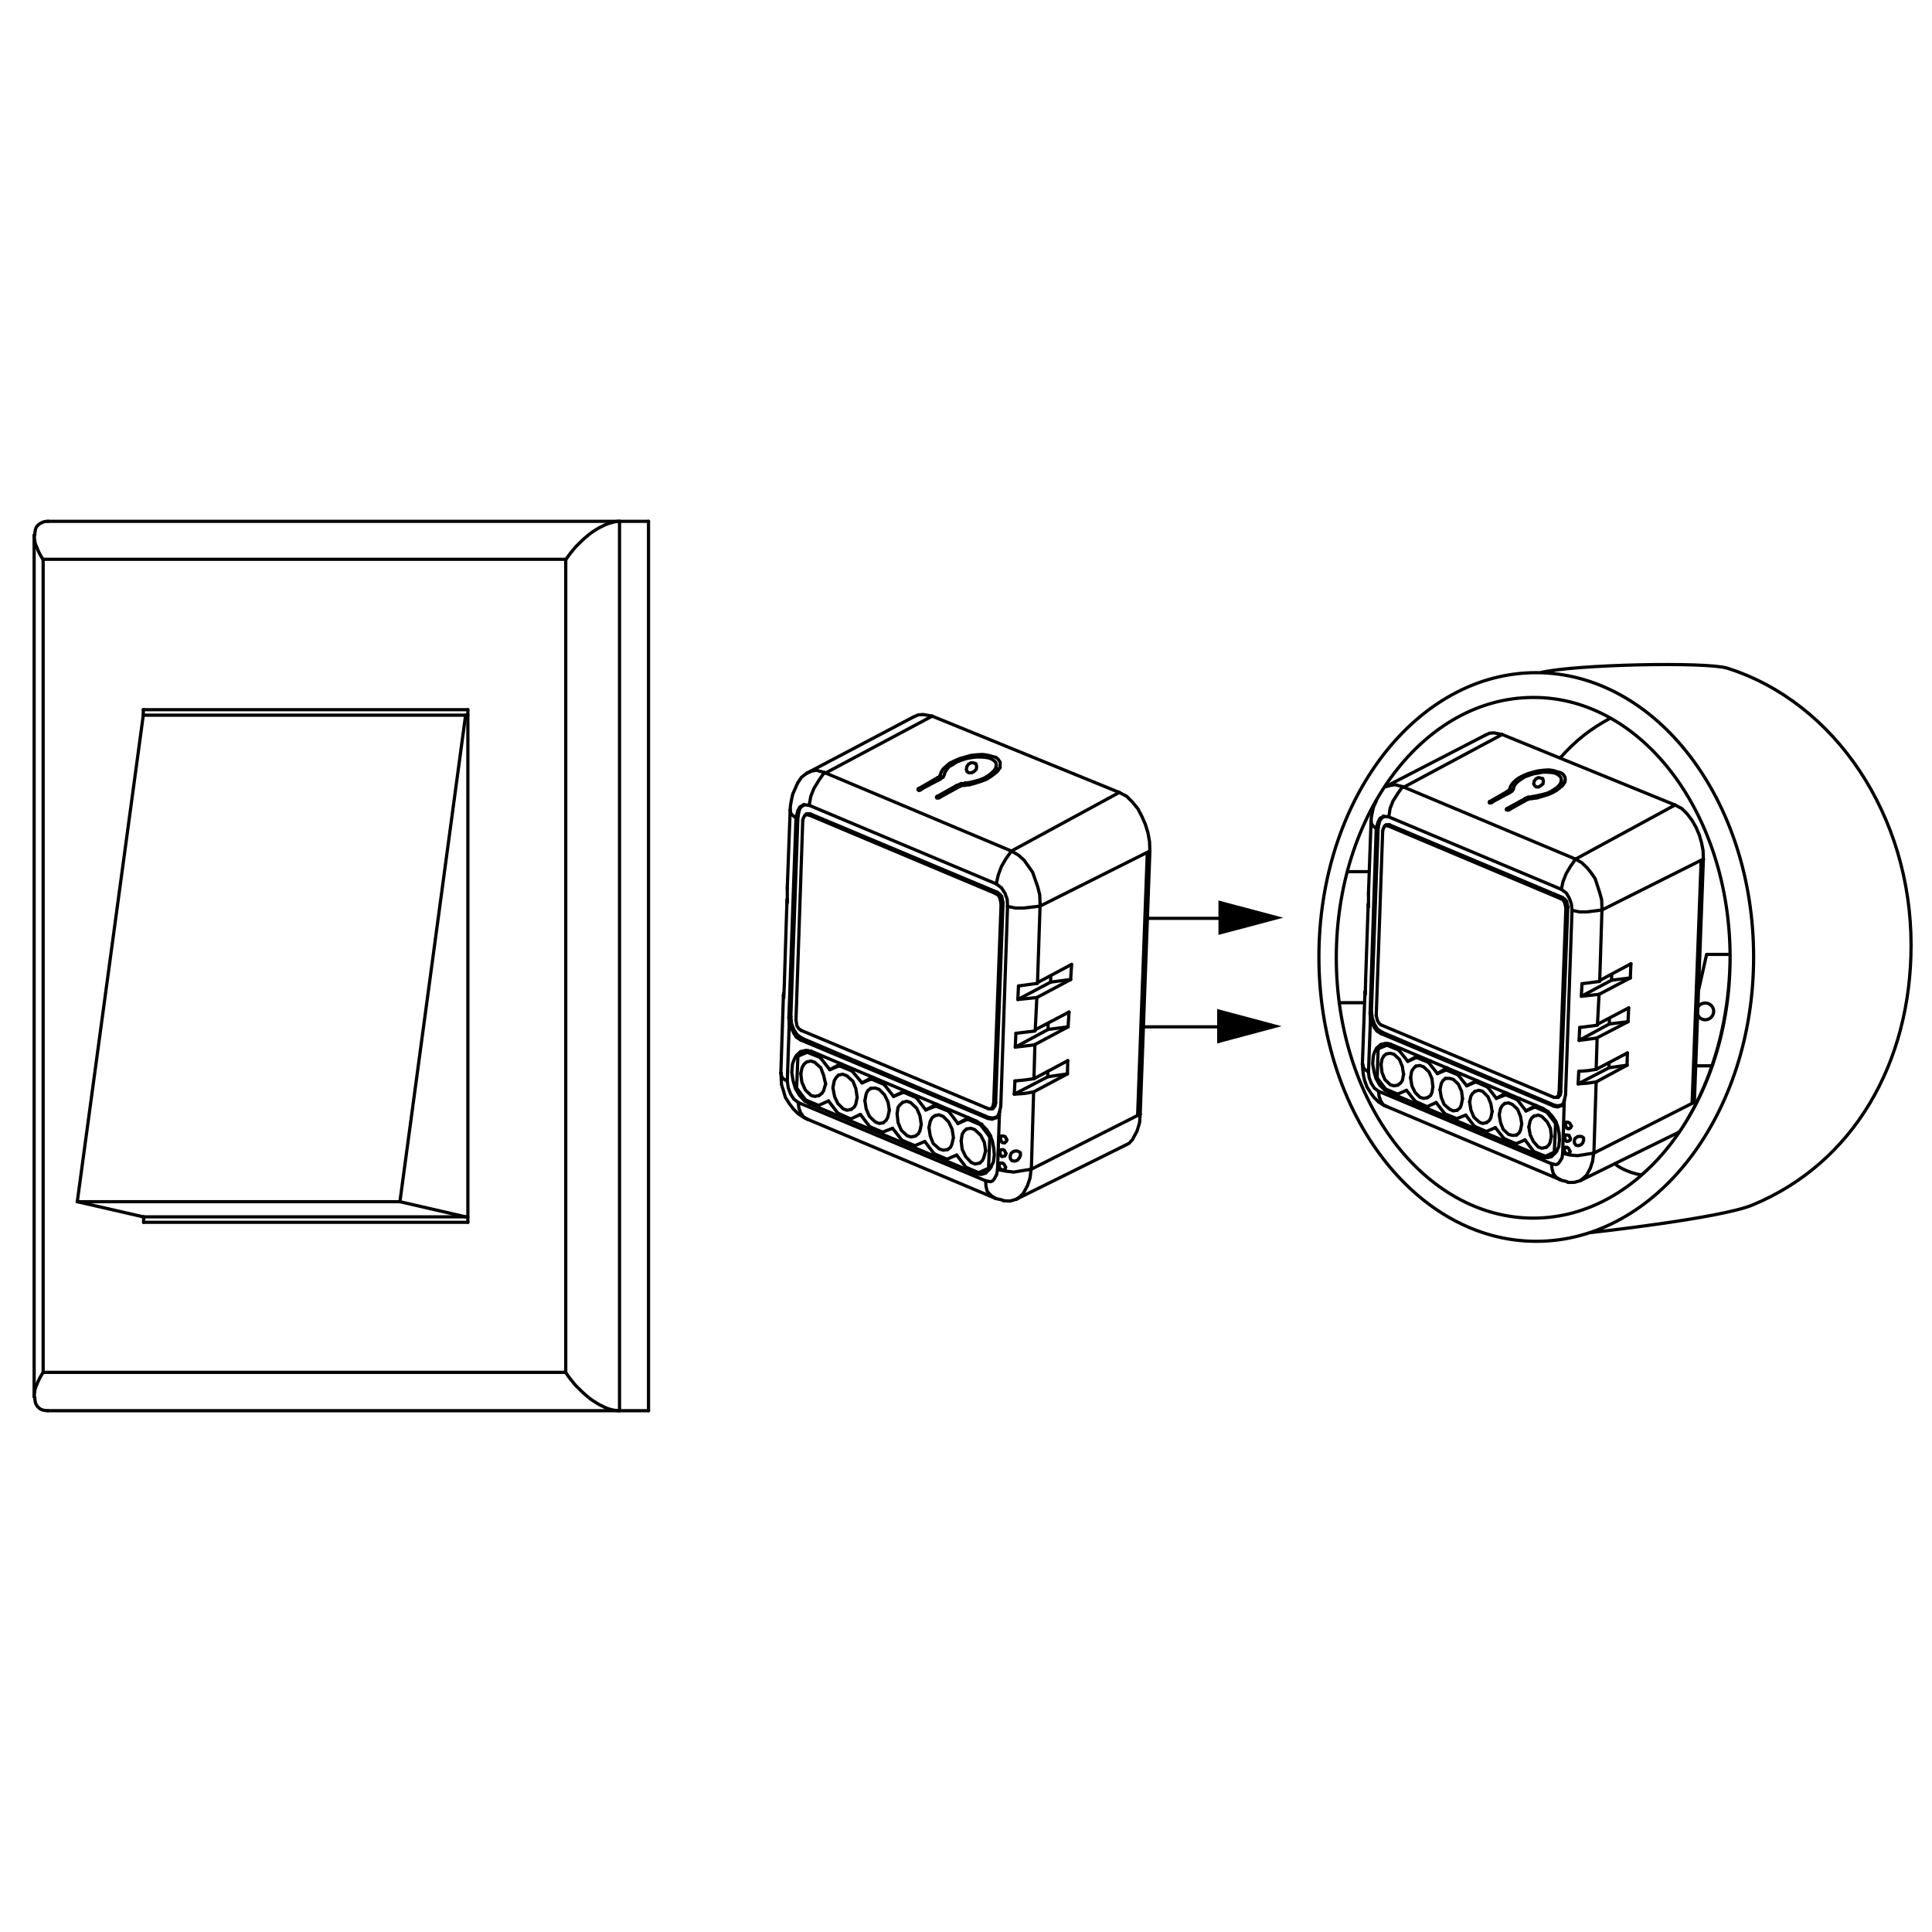 <?xml version="1.0" encoding="utf-8"?>
<!-- Generator: Adobe Illustrator 27.8.1, SVG Export Plug-In . SVG Version: 6.00 Build 0)  -->
<svg version="1.1" xmlns="http://www.w3.org/2000/svg" xmlns:xlink="http://www.w3.org/1999/xlink" x="0px" y="0px"
	 viewBox="0 0 600 600" style="enable-background:new 0 0 600 600;" xml:space="preserve">
<style type="text/css">
	.st0{display:none;}
	.st1{display:inline;fill:none;stroke:#000000;stroke-linecap:round;stroke-linejoin:round;}
	.st2{display:inline;}
	.st3{display:inline;fill:none;stroke:#000000;stroke-linecap:round;stroke-linejoin:round;stroke-miterlimit:10;}
	.st4{fill:none;stroke:#000000;stroke-linecap:round;stroke-linejoin:round;stroke-miterlimit:10;}
	.st5{fill:none;stroke:#000000;stroke-linecap:round;stroke-linejoin:round;stroke-miterlimit:10;enable-background:new    ;}
	.st6{fill:none;stroke:#000000;stroke-linecap:round;stroke-linejoin:round;}
	.st7{stroke:#000000;stroke-miterlimit:10;}
	.st8{fill:none;stroke:#000000;stroke-miterlimit:10;}
</style>
<g id="Layer_3" class="st0">
	<line class="st1" x1="381.6" y1="502.1" x2="413.2" y2="502.1"/>
	<polygon class="st2" points="409.3,507.6 430.7,501.9 409.3,496.1 	"/>
	<line class="st1" x1="381.1" y1="543" x2="412.7" y2="543"/>
	<polygon class="st2" points="408.8,548.5 430.1,542.8 408.8,537.1 	"/>
	<line class="st3" x1="333.2" y1="544" x2="333.2" y2="528.6"/>
	<path class="st3" d="M252.9,445.4l71.5,10.2l0,0c4.8,2.2,8.1,6.9,8.6,12.2l0.2,1.9v34.1H330v5.9l3.2,0.1v4.8v8.2"/>
	<path class="st3" d="M244.2,518.2v-11h2.5v-6.4h-2.2c0,0,0.4-42.2,0.4-43.8"/>
	<path class="st3" d="M252.9,445.4L252.9,445.4c-4.5,2.1-7.6,6.4-8,11.4l-0.1,0.7l0.1,1.6c1.4,1.5,2.6,1.3,4.7,1.2l0,0"/>
	<path class="st3" d="M333.2,550v10.7c0,0,0.1,12.9,0,14.8c-0.1,1.8-2.1,1-2.1,1s-85.1-14.7-86-14.9s-1.3-1.4-1.3-1.4v-15.6h2.6
		v-7.8h-2.2v-12"/>
	<polyline class="st3" points="244.3,524.6 246.8,524.6 246.8,518.3 244.6,518.3 	"/>
	<polyline class="st3" points="332.9,522.6 329.8,522.6 329.8,528.5 332.9,528.6 	"/>
	<polyline class="st3" points="333,544.1 329.8,544.1 329.8,550 333,550.1 	"/>
	<path class="st3" d="M380.9,463.4c0,0,1,135.1,0.9,136.2c-0.1,1.2,0,3.3-1.7,3.8s-41,5.6-42,5.7c-1,0-1.1,0.1-2.6-0.2
		s-4.8-0.8-5.4-1c-0.7-0.2-1.1-0.7-1.1-3.1v-28.1l-66.8-11.5l-0.2,26.5c0,0-1.1,0.1-2.3-0.1c-1.2-0.2-5.4-1.3-6.7-1.8
		c-1.4-0.4-1.6-1.6-1.6-3.1v-23.8"/>
	<path class="st3" d="M325.3,471.1c2.7,0.1,5.4,0.4,7.7-1.2l0.2-0.2l47.7-6.6l-0.1-0.7c-0.5-5.6-3.9-10.5-9.1-12.9l0,0l-1.9-0.4
		l-67.6-9.6c-1.8-0.3-3.7-0.3-5.6,0l-43.8,5.9l0,0"/>
	<polyline class="st3" points="338.2,609.1 338.2,576.3 332.6,576.6 	"/>
	<line class="st3" x1="262" y1="591.1" x2="329.1" y2="606.2"/>
	<path class="st3" d="M326.6,595.4c0,3.8-2.1,6.3-4.7,5.7s-4.7-4.1-4.7-7.8s2.1-6.3,4.7-5.8C324.5,588.2,326.6,591.6,326.6,595.4z"
		/>
	<path class="st3" d="M314.6,592.8c0,3.7-2,6.2-4.5,5.6c-2.5-0.6-4.5-4-4.5-7.6s2-6.1,4.5-5.6C312.6,585.7,314.6,589.1,314.6,592.8z
		"/>
	<path class="st3" d="M303.1,590.3c0,3.6-1.9,6.1-4.3,5.5c-2.4-0.5-4.3-3.8-4.3-7.4c0-3.5,1.9-6,4.3-5.5S303.1,586.7,303.1,590.3z"
		/>
	<path class="st3" d="M292.2,588c0,3.5-1.9,6-4.2,5.4c-2.3-0.5-4.1-3.8-4.1-7.2c0-3.5,1.8-5.9,4.1-5.5
		C290.3,581.2,292.1,584.4,292.2,588z"/>
	<path class="st3" d="M281.6,585.7c0,3.5-1.8,5.8-4,5.3s-3.9-3.7-3.9-7c0-3.4,1.7-5.8,3.9-5.4C279.8,579.1,281.6,582.3,281.6,585.7z
		"/>
	<path class="st3" d="M271.5,583.5c0,3.4-1.7,5.7-3.8,5.2c-2.1-0.5-3.8-3.6-3.8-6.9c0-3.3,1.7-5.7,3.8-5.3
		C269.8,577.1,271.5,580.1,271.5,583.5z"/>
	<path class="st3" d="M252.5,456.4c1,0.2,69.1,10.4,70.1,10.5c1.1,0.1,2.6,1.4,2.6,3c0,1.6-0.8,90.7-0.9,92.3s-1.9,1.9-3.4,1.9
		c-1.4,0-68.6-11.8-69.9-11.9c-1.3-0.2-1.3-2.3-1.3-3.7v-88.8C249.8,458.4,251.2,456.2,252.5,456.4z"/>
	<g class="st2">
		<line class="st4" x1="348.3" y1="543.7" x2="348.2" y2="549.5"/>
		<line class="st4" x1="333.6" y1="549.9" x2="342.7" y2="549.4"/>
		<line class="st4" x1="348.2" y1="549.5" x2="339" y2="550"/>
		<line class="st4" x1="333.6" y1="549.9" x2="339" y2="550"/>
		<line class="st4" x1="333.6" y1="544.1" x2="339" y2="544.3"/>
		<line class="st4" x1="348.2" y1="549.5" x2="342.8" y2="549.4"/>
		<line class="st4" x1="339" y1="544.3" x2="348.3" y2="543.7"/>
		<path class="st4" d="M342.8,544.1c0,0.9,0,1.8,0,2.6c0,0.9,0,1.8,0,2.7"/>
	</g>
	<g class="st2">
		<line class="st4" x1="348.3" y1="522.4" x2="348.2" y2="528.2"/>
		<line class="st4" x1="333.6" y1="528.6" x2="342.7" y2="528.1"/>
		<line class="st4" x1="348.2" y1="528.2" x2="339" y2="528.7"/>
		<line class="st4" x1="333.6" y1="528.6" x2="339" y2="528.7"/>
		<line class="st4" x1="333.6" y1="522.8" x2="339" y2="523"/>
		<line class="st4" x1="348.2" y1="528.2" x2="342.8" y2="528.1"/>
		<line class="st4" x1="339" y1="523" x2="348.3" y2="522.4"/>
		<path class="st4" d="M342.8,522.8c0,0.9,0,1.8,0,2.6c0,0.9,0,1.8,0,2.7"/>
	</g>
	<g class="st2">
		<line class="st4" x1="348.3" y1="503.5" x2="348.2" y2="509.3"/>
		<line class="st4" x1="333.6" y1="509.7" x2="342.7" y2="509.2"/>
		<line class="st4" x1="348.2" y1="509.3" x2="339" y2="509.8"/>
		<line class="st4" x1="333.6" y1="509.7" x2="339" y2="509.8"/>
		<line class="st4" x1="333.6" y1="503.9" x2="339" y2="504.1"/>
		<line class="st4" x1="348.2" y1="509.3" x2="342.8" y2="509.2"/>
		<line class="st4" x1="339" y1="504.1" x2="348.3" y2="503.5"/>
		<path class="st4" d="M342.8,503.9c0,0.9,0,1.8,0,2.6c0,0.9,0,1.8,0,2.7"/>
	</g>
	<path class="st3" d="M254.3,459.4c1,0.1,64.9,9.8,65.9,9.9c1,0.1,2.5,1.3,2.5,2.8s-0.8,85.7-0.8,87.2c-0.1,1.5-1.8,1.7-3.2,1.7
		c-1.3,0-64.5-11.1-65.7-11.2c-1.2-0.2-1.2-2.2-1.2-3.5v-84C251.8,461.3,253.1,459.3,254.3,459.4z"/>
	<path class="st3" d="M371.8,449.5l-47.3,6.1l0,0c-2,3.1-3.5,7.1-3.7,10.8v0.2"/>
</g>
<g id="Layer_1">
</g>
<g id="Layer_2">
	<g>
		<path class="st5" d="M527.3,312.8c0.4-0.8,1.3-1.3,2.3-1.3c1.5,0,2.6,1.2,2.6,2.6s-1.2,2.6-2.6,2.6c-1,0-1.8-0.5-2.2-1.3
			 M527.6,307.1l2.4-10.7h7.3 M531.8,331h-4.7 M500,223.1c-6.1,3.3-10.6,6.8-15.5,12.3 M501.6,361.4c1.4,1.7,7,3.6,8.3,3.4
			c16.7-14.4,27.4-40.1,27.4-68.3 M537.3,297.4c0,44.6-27.4,80.9-61.1,80.9c-33.8,0-61.2-36.2-61.2-80.9s27.3-80.8,61.2-80.8
			C509.9,216.5,537.3,252.7,537.3,297.4z M493.9,382.8c0,0,40.4-4.4,50.4-8.6c31.4-13,49.2-44.2,49.2-80.7c0-40.1-23.5-75.4-57.1-86
			c-6.4-2-47.3-1.2-58.1,1.4 M544.6,297.2c0,48.8-30.2,88.3-67.5,88.3c-37.2,0-67.5-39.5-67.5-88.3s30.2-88.3,67.5-88.3
			C514.4,209,544.6,248.5,544.6,297.2z"/>
		<path class="st4" d="M192.4,161.9c-0.8,0-1.6,0.1-2.4,0.4c-0.9,0.2-1.7,0.5-2.5,0.9s-1.7,0.8-2.4,1.3c-0.8,0.5-1.6,1-2.3,1.6
			c-1.4,1.1-2.7,2.4-4,3.7c-1.1,1.3-2.1,2.5-3,3.9"/>
		<path class="st4" d="M192.4,438.1c-0.8,0-1.6-0.1-2.4-0.3c-0.9-0.2-1.7-0.5-2.5-0.9s-1.7-0.8-2.4-1.3c-0.8-0.5-1.6-1-2.3-1.6
			c-1.4-1.1-2.7-2.4-4-3.7c-1.1-1.3-2.1-2.5-3-3.9"/>
		<path class="st4" d="M10.6,166.2c0,0.6,0.1,1.2,0.2,1.8c0.1,0.7,0.3,1.3,0.6,1.9c0.5,1.4,1.2,2.7,2,3.9"/>
		<path class="st4" d="M10.6,433.8c0-0.6,0.1-1.2,0.2-1.8c0.1-0.7,0.3-1.3,0.6-1.9c0.5-1.4,1.2-2.7,2-3.9"/>
		<path class="st4" d="M14.9,438.1c-0.7,0-1.3-0.1-1.9-0.3c-0.2-0.1-0.5-0.2-0.7-0.4c-0.2-0.1-0.4-0.4-0.6-0.5
			c-0.3-0.4-0.6-0.9-0.7-1.3c-0.1-0.5-0.2-1.1-0.2-1.6"/>
		<path class="st4" d="M14.9,161.9c-0.7,0-1.3,0.1-1.9,0.4c-0.2,0.1-0.5,0.2-0.7,0.4c-0.2,0.1-0.4,0.3-0.6,0.5
			c-0.4,0.4-0.6,0.8-0.7,1.3c-0.1,0.5-0.2,1.1-0.2,1.6"/>
		<line class="st4" x1="201.4" y1="161.9" x2="14.9" y2="161.9"/>
		<line class="st4" x1="175.7" y1="173.7" x2="13.4" y2="173.7"/>
		<line class="st4" x1="44.5" y1="220.4" x2="145.3" y2="220.4"/>
		<line class="st4" x1="44.5" y1="222.1" x2="145.3" y2="222.1"/>
		<line class="st4" x1="201.4" y1="438.1" x2="201.4" y2="161.9"/>
		<line class="st4" x1="192.4" y1="438.1" x2="192.4" y2="161.9"/>
		<line class="st4" x1="175.7" y1="426.2" x2="175.7" y2="173.7"/>
		<line class="st4" x1="24" y1="373.2" x2="124.2" y2="373.2"/>
		<line class="st4" x1="44.5" y1="377.9" x2="145.3" y2="377.9"/>
		<line class="st4" x1="145.3" y1="379.6" x2="44.6" y2="379.6"/>
		<line class="st4" x1="145.3" y1="220.4" x2="145.3" y2="379.6"/>
		<line class="st4" x1="124.2" y1="373.2" x2="144.6" y2="377.9"/>
		<line class="st4" x1="144.6" y1="222.1" x2="124.2" y2="373.2"/>
		<line class="st4" x1="24" y1="373.2" x2="44.5" y2="377.9"/>
		<line class="st4" x1="13.4" y1="426.2" x2="175.7" y2="426.2"/>
		<line class="st4" x1="14.9" y1="438.1" x2="201.4" y2="438.1"/>
		<path class="st4" d="M62,377.9"/>
		<path class="st4" d="M62,378.9"/>
		<line class="st4" x1="44.5" y1="222.1" x2="44.5" y2="220.4"/>
		<line class="st4" x1="44.6" y1="379.6" x2="44.6" y2="377.9"/>
		<line class="st4" x1="44.5" y1="222.1" x2="24" y2="373.2"/>
		<line class="st4" x1="13.4" y1="173.7" x2="13.4" y2="426.2"/>
		<line class="st4" x1="10.6" y1="166.2" x2="10.6" y2="433.8"/>
		<path class="st5" d="M429.9,348.9"/>
		<path class="st5" d="M430.1,349.2"/>
		<line class="st6" x1="356.4" y1="285.2" x2="382.2" y2="285.2"/>
		<polygon class="st7" points="378.9,289.7 396.6,285 378.9,280.3 		"/>
		<line class="st6" x1="355.3" y1="318.9" x2="381.8" y2="318.9"/>
		<polygon class="st7" points="378.5,323.4 396.1,318.7 378.5,314 		"/>
		<line class="st5" x1="418.5" y1="270.7" x2="425" y2="270.7"/>
		<line class="st5" x1="416.1" y1="311.4" x2="423.6" y2="311.4"/>
		<g>
			<polyline class="st4" points="475.9,247.4 475.4,247.5 474.9,247.5 474.4,247.6 474,247.8 473.5,248.1 			"/>
			<polyline class="st4" points="468,251.1 467.9,251.2 467.8,251.3 467.8,251.4 467.8,251.5 468,251.5 468.2,251.6 468.3,251.5 
				468.5,251.6 468.5,251.5 468.7,251.5 468.8,251.4 			"/>
			<polyline class="st4" points="475.9,247.4 477.4,247.1 478.8,246.8 480.3,246.4 481.5,245.9 482.6,245.2 483.6,244.5 
				484.3,243.8 484.7,243.1 484.9,242.3 484.8,241.6 484.4,241 483.7,240.5 482.9,240.1 481.8,239.9 480.5,239.8 479.1,239.8 
				477.7,240.1 476.3,240.3 474.8,240.8 473.5,241.3 472.4,242 471.4,242.7 470.7,243.4 470.2,244.2 470,244.8 			"/>
			<polyline class="st4" points="462.7,248.9 462.6,248.9 462.6,249 462.5,249.1 462.5,249.3 462.6,249.3 462.7,249.3 462.7,249.4 
				462.8,249.3 463,249.3 463.1,249.3 463.2,249.3 463.4,249.2 463.4,249.1 			"/>
			<polyline class="st4" points="475.7,248 477.4,247.8 479,247.3 480.7,246.8 482.1,246.2 483.5,245.4 484.6,244.5 485.4,243.8 
				486,242.9 486.1,242.1 486,241.3 485.5,240.5 484.8,240 483.7,239.7 482.4,239.3 481,239.1 479.4,239.2 477.7,239.4 476.1,239.8 
				474.4,240.3 473,240.9 471.5,241.7 470.5,242.5 469.7,243.3 469.1,244.2 468.9,245 			"/>
			<polyline class="st4" points="468.1,245.8 468.3,245.6 468.5,245.6 468.6,245.4 468.8,245.2 468.9,245 			"/>
			<polyline class="st4" points="468.9,246.1 469.3,245.9 469.7,245.6 469.8,245.4 470,245.1 470,244.8 			"/>
			<polyline class="st4" points="475.7,248 475.4,248 475,248.1 474.8,248.2 474.5,248.2 474.3,248.3 			"/>
			<polyline class="st4" points="425.6,316.5 426.8,319.1 427.6,320.2 428.9,321 			"/>
			<polyline class="st4" points="425,332.9 425.2,334.7 425.9,336.5 426.8,337.9 428.1,338.9 			"/>
			<polyline class="st4" points="481.8,361.4 483.2,361.7 483.9,361.4 484.3,360.9 485.1,359.6 485.3,358.2 			"/>
			<polyline class="st4" points="482.5,343.5 483.7,343.8 484.8,343.4 			"/>
			<polyline class="st4" points="484.6,366.4 483.3,365.6 482.4,364.5 482,363 481.8,361.4 			"/>
			<polyline class="st4" points="486.3,281.9 485.9,280.3 485.4,279.4 484.7,279.1 			"/>
			<polyline class="st4" points="425.9,314.3 426.2,316.2 426.8,318 427.8,319.6 429.3,320.6 			"/>
			<polyline class="st4" points="482.9,343.3 484,343.4 485.1,343.1 			"/>
			<polyline class="st4" points="485.2,278.7 485.9,279.2 486.5,279.8 486.9,281.7 			"/>
			<polyline class="st4" points="484.7,339 484.6,340 483.9,340.8 			"/>
			<polyline class="st4" points="431.1,256.5 430.5,256.4 430,256.6 			"/>
			<polyline class="st4" points="487.3,354.3 486.6,354.5 486.2,354.2 485.9,353.2 			"/>
			<polyline class="st4" points="487.3,350.5 486.8,350.5 486.5,350.3 486.1,349.2 			"/>
			<polyline class="st4" points="435.6,244.3 433.3,243.7 431.9,243.9 430.4,244.3 			"/>
			<polyline class="st4" points="478.8,359.2 479.6,359.5 480.7,359.5 481.8,359.2 			"/>
			<line class="st4" x1="430.2" y1="338.6" x2="431.4" y2="339.3"/>
			<polyline class="st4" points="428.8,324.4 427.5,325.5 426.9,326.7 426.5,327.9 426.3,330.4 426.7,332.7 427.3,334.9 428.5,337 
				430,338.5 			"/>
			<polyline class="st4" points="483.4,340.8 484,340.2 484.2,339.3 			"/>
			<polyline class="st4" points="430.4,256.2 431,256.1 431.6,256.2 			"/>
			<polyline class="st4" points="497.5,282.6 492.8,283.2 490.5,283.2 488.2,282.7 			"/>
			<polyline class="st4" points="490.7,366.7 491.7,365.9 492.7,365 493.9,362.8 494.6,360.6 494.9,358.2 			"/>
			<polyline class="st4" points="495.7,336 492.9,336.4 490.1,336.6 			"/>
			<line class="st4" x1="490.1" y1="336.6" x2="490.3" y2="332.7"/>
			<polyline class="st4" points="425.8,255 425.9,255.7 426.3,256.4 427.4,257.3 			"/>
			<polyline class="st4" points="491.3,305.5 491.1,309.4 496.6,308.8 			"/>
			<line class="st4" x1="485.7" y1="357.1" x2="486.2" y2="356.3"/>
			<line class="st4" x1="486.1" y1="349.2" x2="486.4" y2="348.5"/>
			<line class="st4" x1="485.9" y1="353.2" x2="486.2" y2="352.5"/>
			<polyline class="st4" points="495,358.1 489.9,358.9 487.6,358.7 485.3,358.2 			"/>
			<polyline class="st4" points="487.2,358.3 486.6,358.3 486.1,358 485.7,357.1 			"/>
			<polyline class="st4" points="429.6,253.7 428.8,254.4 428.4,255.2 428,257 			"/>
			<line class="st4" x1="425" y1="281.6" x2="424.9" y2="281"/>
			<polyline class="st4" points="423.2,330.5 423.4,331.4 423.7,332 425,332.9 			"/>
			<polyline class="st4" points="497.5,281.8 497.4,279.4 496.8,277.2 495.4,272.9 494.1,271 492.8,269.4 491.2,267.9 489.3,266.8 
							"/>
			<line class="st4" x1="424" y1="308.8" x2="423.9" y2="308.2"/>
			<line class="st4" x1="425.6" y1="316.5" x2="425.5" y2="314.6"/>
			<polyline class="st4" points="430.8,343.7 429.6,343.1 428.8,341.9 428.3,340.5 428.1,338.9 			"/>
			<polyline class="st4" points="427.4,257.3 428,255.2 428.6,254.1 429.6,253.6 			"/>
			<polyline class="st4" points="435.6,244.3 434.1,246.4 432.6,248.8 431.7,251.1 431.3,253.7 			"/>
			<polyline class="st4" points="489.3,266.8 487.7,269.1 486.4,271.3 485.4,273.8 484.9,276.2 			"/>
			<polyline class="st4" points="461.1,228.4 462.6,227.7 464,227.6 466.5,228.1 			"/>
			<line class="st4" x1="424.9" y1="281" x2="425" y2="280.5"/>
			<line class="st4" x1="423.9" y1="308.2" x2="424" y2="307.7"/>
			<polyline class="st4" points="487,367.2 488.9,367.2 490.7,366.7 			"/>
			<polyline class="st4" points="481.8,359.2 483.1,358 484.1,356.1 484.3,354 484.2,352 483.8,350 483.2,348.3 482.1,346.7 
				480.8,345.3 479.3,344.3 			"/>
			<line class="st4" x1="491.3" y1="305.5" x2="496.7" y2="304.8"/>
			<polyline class="st4" points="485.8,341.8 486.2,340 488.2,282.7 			"/>
			<polyline class="st4" points="490.3,332.7 493.1,332.5 495.7,332.1 			"/>
			<polyline class="st4" points="487.6,357.6 487.5,358 487.2,358.3 			"/>
			<polyline class="st4" points="488,349.7 487.8,350.2 487.3,350.5 			"/>
			<polyline class="st4" points="487.7,353.6 487.7,354 487.3,354.3 			"/>
			<polyline class="st4" points="430,256.6 429.6,257.3 429.4,258.1 			"/>
			<line class="st4" x1="429.6" y1="253.5" x2="431.3" y2="253.7"/>
			<polyline class="st4" points="485,343.3 485.4,342.8 485.8,341.8 			"/>
			<polyline class="st4" points="484.9,276.2 486.4,277.3 487.4,279 488,280.7 488.2,282.7 			"/>
			<line class="st4" x1="482.6" y1="340.8" x2="483.4" y2="340.8"/>
			<polyline class="st4" points="427.4,315.4 427.8,317 428.3,317.8 428.9,318.3 			"/>
			<polyline class="st4" points="431.9,324.3 430.3,324 428.8,324.4 			"/>
			<line class="st4" x1="485.5" y1="243.5" x2="484.8" y2="243"/>
			<polyline class="st4" points="486.2,352.5 486.8,352.5 487.3,352.6 487.7,353.6 			"/>
			<polyline class="st4" points="486.4,348.5 486.9,348.5 487.5,348.8 488,349.7 			"/>
			<polyline class="st4" points="486.2,356.3 486.7,356.3 487.1,356.6 487.6,357.6 			"/>
			<path class="st4" d="M521.9,351.3"/>
			<path class="st4" d="M526.2,342.3"/>
			<polyline class="st4" points="520.2,250 522.3,251.1 524,252.8 525.5,254.8 526.7,256.9 527.7,259.2 528.4,261.6 528.9,264.1 
				529,266.8 			"/>
			<polyline class="st4" points="467.3,342.7 466.5,343.4 466,344.3 465.6,346.2 			"/>
			<polyline class="st4" points="458.1,338.9 457.3,339.6 456.8,340.4 456.4,342.2 			"/>
			<polyline class="st4" points="439.7,331.1 439,331.8 438.4,332.7 438.1,334.5 			"/>
			<polyline class="st4" points="428.9,330.6 429.2,333.1 430.1,335.3 431.8,336.9 432.9,337.2 434.1,337 			"/>
			<polyline class="st4" points="474.8,350 475.2,352.4 476.2,354.5 477.7,356.2 478.8,356.6 480.2,356.3 			"/>
			<polyline class="st4" points="448.9,334.9 448.1,335.6 447.6,336.5 447.2,338.4 			"/>
			<polyline class="st4" points="447.2,338.4 447.6,340.8 448.5,343 450.2,344.5 451.3,345 452.5,344.8 			"/>
			<polyline class="st4" points="438.1,334.9 438.5,337.3 439.5,339.3 441,340.8 442.1,341.1 443.3,340.9 			"/>
			<polyline class="st4" points="456.4,342.2 456.8,344.7 457.7,346.9 459.4,348.5 460.5,348.9 461.7,348.6 			"/>
			<polyline class="st4" points="465.6,346.2 466,348.6 466.8,350.7 468.5,352.3 469.7,352.6 471,352.5 			"/>
			<polyline class="st4" points="476.4,346.6 475.7,347.2 475.2,348.1 474.8,350 			"/>
			<polyline class="st4" points="435.9,333.6 435.5,331.2 434.6,329 432.9,327.4 431.8,327.1 430.5,327.3 429.8,327.9 429.2,328.9 
				428.9,330.6 			"/>
			<polyline class="st4" points="481.8,352.9 481.5,350.4 480.5,348.4 478.8,346.7 477.7,346.3 476.4,346.6 			"/>
			<polyline class="st4" points="454.2,341.2 453.9,338.9 452.9,336.7 451.3,335.2 450.2,334.9 448.9,334.9 			"/>
			<polyline class="st4" points="445,337.5 444.7,335 443.8,332.9 442.1,331.3 440.9,330.9 439.7,331.1 			"/>
			<polyline class="st4" points="463.4,345.2 463,342.8 462.1,340.6 460.4,338.9 459.3,338.6 458.1,338.9 			"/>
			<polyline class="st4" points="471,352.5 471.8,351.8 472.2,351 472.6,349 472.2,346.7 471.3,344.5 469.7,343 468.5,342.5 
				467.3,342.7 			"/>
			<polyline class="st4" points="461.7,348.6 462.6,347.9 463,347.1 463.4,345.2 			"/>
			<polyline class="st4" points="443.3,340.9 444.3,340.2 444.7,339.3 445,337.5 			"/>
			<polyline class="st4" points="452.5,344.8 453.4,344.1 453.8,343.2 454.2,341.2 			"/>
			<polyline class="st4" points="480.2,356.3 481,355.6 481.4,354.8 481.8,352.9 			"/>
			<polyline class="st4" points="434.1,337 435,336.3 435.5,335.6 435.9,333.6 			"/>
			<line class="st4" x1="429.8" y1="253.6" x2="429.6" y2="253.7"/>
			<line class="st4" x1="429.6" y1="253.5" x2="429.6" y2="253.6"/>
			<line class="st4" x1="484.8" y1="343.4" x2="485" y2="343.3"/>
			<line class="st4" x1="423.1" y1="330.5" x2="423.2" y2="330.5"/>
			<line class="st4" x1="438.1" y1="334.5" x2="438.1" y2="334.9"/>
			<line class="st4" x1="485.2" y1="243.2" x2="484.9" y2="243.1"/>
			<line class="st4" x1="430" y1="338.5" x2="430.2" y2="338.6"/>
			<line class="st4" x1="497.5" y1="282.6" x2="497.5" y2="281.8"/>
			<line class="st4" x1="435.9" y1="244.5" x2="466.5" y2="228.1"/>
			<line class="st4" x1="461.1" y1="228.4" x2="430.3" y2="244.3"/>
			<line class="st4" x1="431.1" y1="256.5" x2="431.6" y2="256.2"/>
			<line class="st4" x1="430.4" y1="256.2" x2="430" y2="256.6"/>
			<line class="st4" x1="427.4" y1="257.3" x2="428" y2="257"/>
			<line class="st4" x1="468.1" y1="245.8" x2="462.7" y2="248.9"/>
			<line class="st4" x1="463.4" y1="249.1" x2="468.9" y2="246.1"/>
			<line class="st4" x1="473.5" y1="248.1" x2="468" y2="251.1"/>
			<line class="st4" x1="468.8" y1="251.4" x2="474.3" y2="248.3"/>
			<line class="st4" x1="520.2" y1="250" x2="466.5" y2="228.1"/>
			<line class="st4" x1="489.3" y1="266.8" x2="520.2" y2="250"/>
			<line class="st4" x1="484.7" y1="279.1" x2="485.2" y2="278.7"/>
			<line class="st4" x1="428.9" y1="321" x2="429.3" y2="320.6"/>
			<line class="st4" x1="485.2" y1="244" x2="484.9" y2="243.8"/>
			<line class="st4" x1="486.3" y1="281.9" x2="486.9" y2="281.7"/>
			<line class="st4" x1="497.5" y1="282.6" x2="529" y2="266.8"/>
			<line class="st4" x1="525.5" y1="342.6" x2="528.3" y2="267.4"/>
			<line class="st4" x1="526.2" y1="342.3" x2="529" y2="266.8"/>
			<line class="st4" x1="425.5" y1="314.6" x2="425.9" y2="314.3"/>
			<line class="st4" x1="431" y1="324.1" x2="428" y2="325.7"/>
			<line class="st4" x1="431.3" y1="324.2" x2="430.7" y2="324.6"/>
			<line class="st4" x1="435.1" y1="325.7" x2="434.4" y2="326.1"/>
			<line class="st4" x1="489.3" y1="266.8" x2="435.6" y2="244.3"/>
			<line class="st4" x1="428" y1="325.7" x2="430.7" y2="324.6"/>
			<line class="st4" x1="440.3" y1="327.9" x2="437.2" y2="329.6"/>
			<line class="st4" x1="440.6" y1="328" x2="439.9" y2="328.4"/>
			<line class="st4" x1="444.3" y1="329.5" x2="443.6" y2="329.9"/>
			<line class="st4" x1="431.3" y1="253.7" x2="484.9" y2="276.2"/>
			<line class="st4" x1="431.6" y1="256.2" x2="485.2" y2="278.7"/>
			<line class="st4" x1="431.1" y1="256.5" x2="484.7" y2="279.1"/>
			<line class="st4" x1="437.2" y1="329.6" x2="439.9" y2="328.4"/>
			<line class="st4" x1="496.6" y1="308.8" x2="506.3" y2="303.7"/>
			<line class="st4" x1="431.4" y1="339.3" x2="432" y2="339"/>
			<line class="st4" x1="449.4" y1="331.6" x2="446.4" y2="333.4"/>
			<line class="st4" x1="491.1" y1="309.4" x2="500.5" y2="304.4"/>
			<line class="st4" x1="449.8" y1="331.9" x2="449.1" y2="332.3"/>
			<line class="st4" x1="453.5" y1="333.4" x2="452.8" y2="333.8"/>
			<line class="st4" x1="506.3" y1="303.7" x2="506.5" y2="299.3"/>
			<line class="st4" x1="505.3" y1="330.8" x2="505.4" y2="327"/>
			<line class="st4" x1="500.5" y1="304.4" x2="500.5" y2="302.9"/>
			<line class="st4" x1="499.7" y1="331.6" x2="499.7" y2="330"/>
			<line class="st4" x1="506.3" y1="303.7" x2="500.5" y2="304.4"/>
			<line class="st4" x1="446.4" y1="333.4" x2="449.1" y2="332.3"/>
			<line class="st4" x1="436.8" y1="338.6" x2="434" y2="339.8"/>
			<line class="st4" x1="458.6" y1="335.6" x2="455.5" y2="337.2"/>
			<line class="st4" x1="459" y1="335.7" x2="458.3" y2="336"/>
			<line class="st4" x1="462.7" y1="337.3" x2="462" y2="337.6"/>
			<line class="st4" x1="496.8" y1="304.8" x2="497.5" y2="282.6"/>
			<line class="st4" x1="495.7" y1="332.1" x2="496" y2="322.4"/>
			<line class="st4" x1="496.1" y1="318.3" x2="496.6" y2="308.8"/>
			<line class="st4" x1="495" y1="358.1" x2="495.7" y2="336"/>
			<line class="st4" x1="455.5" y1="337.2" x2="458.3" y2="336"/>
			<line class="st4" x1="446" y1="342.4" x2="443.2" y2="343.7"/>
			<line class="st4" x1="495.7" y1="332.1" x2="505.4" y2="327"/>
			<line class="st4" x1="496.8" y1="304.5" x2="506.5" y2="299.3"/>
			<polyline class="st4" points="490.6,319.1 490.4,323.1 495.8,322.4 			"/>
			<line class="st4" x1="490.6" y1="319.1" x2="496" y2="318.4"/>
			<line class="st4" x1="495.8" y1="322.4" x2="505.6" y2="317.3"/>
			<line class="st4" x1="490.4" y1="323.1" x2="499.8" y2="318"/>
			<line class="st4" x1="505.6" y1="317.3" x2="505.8" y2="313"/>
			<line class="st4" x1="499.8" y1="318" x2="499.8" y2="316.5"/>
			<line class="st4" x1="505.6" y1="317.3" x2="499.8" y2="318"/>
			<line class="st4" x1="496.1" y1="318.1" x2="505.8" y2="313"/>
			<line class="st4" x1="467.8" y1="339.4" x2="464.7" y2="341.1"/>
			<line class="st4" x1="468.2" y1="339.7" x2="467.6" y2="340"/>
			<line class="st4" x1="471.9" y1="341.1" x2="471.2" y2="341.5"/>
			<line class="st4" x1="482.5" y1="343.5" x2="482.9" y2="343.3"/>
			<line class="st4" x1="485.3" y1="358.2" x2="485.8" y2="341.8"/>
			<line class="st4" x1="486.9" y1="281.7" x2="484.7" y2="339"/>
			<line class="st4" x1="486.3" y1="281.9" x2="484.2" y2="339.3"/>
			<line class="st4" x1="482.7" y1="357.8" x2="483.1" y2="348.9"/>
			<line class="st4" x1="484.9" y1="244.2" x2="484.9" y2="242.3"/>
			<line class="st4" x1="464.7" y1="341.1" x2="467.6" y2="340"/>
			<line class="st4" x1="455.2" y1="346.3" x2="452.4" y2="347.4"/>
			<line class="st4" x1="473.9" y1="345" x2="476.7" y2="343.8"/>
			<line class="st4" x1="484.2" y1="339.3" x2="484.7" y2="339"/>
			<line class="st4" x1="495.7" y1="336" x2="505.3" y2="330.8"/>
			<line class="st4" x1="477" y1="343.3" x2="473.9" y2="345"/>
			<line class="st4" x1="477.4" y1="343.5" x2="476.7" y2="343.8"/>
			<line class="st4" x1="490.1" y1="336.6" x2="499.7" y2="331.6"/>
			<line class="st4" x1="480.8" y1="345.2" x2="480.4" y2="345.4"/>
			<line class="st4" x1="483.3" y1="348.7" x2="483.1" y2="348.9"/>
			<line class="st4" x1="475.9" y1="247.4" x2="475.9" y2="247.8"/>
			<line class="st4" x1="505.3" y1="330.8" x2="499.7" y2="331.6"/>
			<line class="st4" x1="483.9" y1="340.8" x2="483.4" y2="340.8"/>
			<line class="st4" x1="464.4" y1="350.2" x2="461.6" y2="351.4"/>
			<line class="st4" x1="473.6" y1="354" x2="470.8" y2="355.2"/>
			<line class="st4" x1="478.8" y1="359.2" x2="479.4" y2="358.9"/>
			<line class="st4" x1="483.5" y1="357.5" x2="482.7" y2="357.8"/>
			<line class="st4" x1="473.5" y1="248.1" x2="473.4" y2="248.8"/>
			<line class="st4" x1="468.8" y1="246.2" x2="468.9" y2="245"/>
			<line class="st4" x1="468" y1="251.5" x2="468" y2="251.1"/>
			<line class="st4" x1="468.1" y1="246.6" x2="468.1" y2="245.8"/>
			<line class="st4" x1="482.7" y1="357.8" x2="479.9" y2="359.1"/>
			<line class="st4" x1="495" y1="358.1" x2="526.2" y2="342.3"/>
			<line class="st4" x1="462.7" y1="249.3" x2="462.7" y2="248.9"/>
			<line class="st4" x1="480.4" y1="345.4" x2="483.1" y2="348.9"/>
			<line class="st4" x1="482.6" y1="340.8" x2="428.9" y2="318.3"/>
			<line class="st4" x1="429.3" y1="320.6" x2="482.9" y2="343.3"/>
			<line class="st4" x1="428.9" y1="321" x2="482.5" y2="343.5"/>
			<line class="st4" x1="490.7" y1="366.7" x2="521.4" y2="351.6"/>
			<line class="st4" x1="471.2" y1="341.5" x2="473.9" y2="345"/>
			<line class="st4" x1="462" y1="337.6" x2="464.7" y2="341.1"/>
			<line class="st4" x1="476.3" y1="357.6" x2="473.6" y2="354"/>
			<line class="st4" x1="479.3" y1="344.3" x2="431.9" y2="324.3"/>
			<line class="st4" x1="434.4" y1="326.1" x2="430.7" y2="324.6"/>
			<line class="st4" x1="443.6" y1="329.9" x2="439.9" y2="328.4"/>
			<line class="st4" x1="452.8" y1="333.8" x2="449.1" y2="332.3"/>
			<line class="st4" x1="462" y1="337.6" x2="458.3" y2="336"/>
			<line class="st4" x1="471.2" y1="341.5" x2="467.6" y2="340"/>
			<line class="st4" x1="480.4" y1="345.4" x2="476.7" y2="343.8"/>
			<line class="st4" x1="452.8" y1="333.8" x2="455.5" y2="337.2"/>
			<line class="st4" x1="467.1" y1="353.6" x2="464.4" y2="350.2"/>
			<line class="st4" x1="443.6" y1="329.9" x2="446.4" y2="333.4"/>
			<line class="st4" x1="457.9" y1="349.8" x2="455.2" y2="346.3"/>
			<line class="st4" x1="476.3" y1="357.6" x2="479.9" y2="359.1"/>
			<line class="st4" x1="467.1" y1="353.6" x2="470.8" y2="355.2"/>
			<line class="st4" x1="457.9" y1="349.8" x2="461.6" y2="351.4"/>
			<line class="st4" x1="448.7" y1="345.9" x2="452.4" y2="347.4"/>
			<line class="st4" x1="439.5" y1="342" x2="443.2" y2="343.7"/>
			<line class="st4" x1="430.3" y1="338.2" x2="434" y2="339.8"/>
			<line class="st4" x1="431.4" y1="339.3" x2="478.8" y2="359.2"/>
			<line class="st4" x1="428.1" y1="338.9" x2="481.8" y2="361.4"/>
			<line class="st4" x1="428" y1="325.7" x2="427.7" y2="334.8"/>
			<line class="st4" x1="434.4" y1="326.1" x2="437.2" y2="329.6"/>
			<line class="st4" x1="448.7" y1="345.9" x2="446" y2="342.4"/>
			<line class="st4" x1="439.5" y1="342" x2="436.8" y2="338.6"/>
			<line class="st4" x1="430.8" y1="343.7" x2="484.6" y2="366.4"/>
			<polyline class="st4" points="484.6,366.4 485.1,366.6 486.4,366.9 487,367.2 			"/>
			<line class="st4" x1="427.4" y1="315.4" x2="429.4" y2="258.1"/>
			<line class="st4" x1="428" y1="257" x2="425.9" y2="314.3"/>
			<line class="st4" x1="425.6" y1="316.5" x2="425" y2="332.9"/>
			<line class="st4" x1="425.5" y1="314.6" x2="427.4" y2="257.3"/>
			<line class="st4" x1="424.1" y1="304.8" x2="424" y2="308.8"/>
			<line class="st4" x1="425" y1="277.7" x2="425" y2="281.6"/>
			<line class="st4" x1="423.9" y1="308.2" x2="423.1" y2="330.5"/>
			<line class="st4" x1="424.9" y1="281" x2="424.1" y2="304.4"/>
			<line class="st4" x1="425.8" y1="255" x2="425" y2="277.2"/>
			<polyline class="st4" points="423.1,330.5 423.2,331.9 423.4,333.8 423.8,335.6 424.5,337.5 425.6,339.3 426.7,340.8 
				428.1,342.2 429.8,343.3 430.8,343.7 			"/>
			<line class="st4" x1="425" y1="277.2" x2="425" y2="277.7"/>
			<line class="st4" x1="424.1" y1="304.4" x2="424.1" y2="304.8"/>
			<line class="st4" x1="430.3" y1="338.2" x2="427.7" y2="334.8"/>
			<polyline class="st4" points="427.4,248.8 426.6,250.5 426.2,252.2 425.9,253.7 425.8,255 			"/>
			<polygon class="st8" points="477.1,244.4 477.8,244.4 478.5,244 479.2,243.4 479.3,242.5 479.1,241.8 478.4,241.6 477.7,241.5 
				477,241.9 476.5,242.5 476.3,243.4 476.6,244 			"/>
			<polygon class="st4" points="489.1,353.6 488.9,354.4 489,355.1 489.5,355.7 490.2,355.8 491,355.5 491.5,355 491.8,354.2 
				491.8,353.4 491.3,353 490.6,352.9 489.9,353 			"/>
		</g>
		<g>
			<polyline class="st4" points="299.7,243.2 299.1,243.4 298.6,243.3 298.1,243.5 297.5,243.8 297,244 			"/>
			<polyline class="st4" points="291.1,247.3 291,247.4 290.8,247.5 290.9,247.6 290.9,247.8 291.1,247.8 291.2,247.8 291.4,247.8 
				291.6,247.8 291.7,247.8 291.8,247.7 291.9,247.6 			"/>
			<polyline class="st4" points="299.7,243.2 301.2,243 302.8,242.6 304.3,242.2 305.7,241.6 306.9,240.9 307.9,240.1 308.7,239.3 
				309.2,238.6 309.4,237.7 309.3,236.9 308.9,236.4 308.1,235.8 307.2,235.4 306,235.2 304.6,235.1 303.1,235.1 301.6,235.3 
				300,235.6 298.5,236.1 297,236.7 295.8,237.5 294.7,238.1 294,239 293.5,239.8 293.3,240.4 			"/>
			<polyline class="st4" points="285.3,244.9 285.2,244.9 285.2,245 285.1,245.1 285.1,245.3 285.2,245.4 285.3,245.3 285.4,245.5 
				285.5,245.4 285.6,245.3 285.8,245.4 285.9,245.3 286.1,245.2 286.1,245.1 			"/>
			<polyline class="st4" points="299.4,243.9 301.2,243.7 303,243.2 304.8,242.6 306.4,242 307.8,241.1 309,240.2 309.9,239.3 
				310.6,238.4 310.6,237.5 310.6,236.7 310,235.8 309.3,235.2 308.1,234.9 306.6,234.5 305.1,234.3 303.4,234.4 301.5,234.6 
				299.8,235.1 298,235.6 296.4,236.3 294.8,237.1 293.8,238 292.9,238.8 292.3,239.8 292,240.7 			"/>
			<polyline class="st4" points="291.2,241.5 291.4,241.4 291.7,241.3 291.8,241.1 291.9,240.9 292,240.7 			"/>
			<polyline class="st4" points="292.1,241.9 292.4,241.6 292.9,241.4 293,241.1 293.2,240.8 293.3,240.4 			"/>
			<polyline class="st4" points="299.4,243.9 299.1,243.9 298.6,244 298.4,244.1 298.1,244.2 297.9,244.3 			"/>
			<polyline class="st4" points="245.1,318 246.5,320.8 247.3,322.1 248.7,323 			"/>
			<polyline class="st4" points="244.5,335.8 244.8,337.8 245.5,339.7 246.5,341.3 247.9,342.4 			"/>
			<polyline class="st4" points="306.1,366.7 307.6,367 308.3,366.7 308.8,366.1 309.5,364.8 309.8,363.2 			"/>
			<polyline class="st4" points="306.7,347.3 308.1,347.6 309.3,347.1 			"/>
			<polyline class="st4" points="309,372.1 307.7,371.2 306.6,370 306.2,368.4 306.1,366.7 			"/>
			<polyline class="st4" points="310.9,280.6 310.5,278.9 310,278 309.2,277.5 			"/>
			<polyline class="st4" points="245.6,315.7 245.8,317.8 246.5,319.7 247.6,321.4 249.2,322.5 			"/>
			<polyline class="st4" points="307.2,347.1 308.4,347.2 309.5,346.9 			"/>
			<polyline class="st4" points="309.7,277.1 310.5,277.7 311.1,278.4 311.5,280.4 			"/>
			<polyline class="st4" points="309.2,342.5 309,343.5 308.3,344.3 			"/>
			<polyline class="st4" points="251.2,253.1 250.5,253 250,253.2 			"/>
			<polyline class="st4" points="312,359 311.2,359.2 310.8,358.9 310.5,357.8 			"/>
			<polyline class="st4" points="312,354.9 311.4,354.9 311.1,354.7 310.6,353.5 			"/>
			<polyline class="st4" points="256,239.9 253.5,239.2 252,239.5 250.6,240.1 			"/>
			<polyline class="st4" points="302.8,364.3 303.7,364.7 304.9,364.7 306.1,364.3 			"/>
			<line class="st4" x1="250.1" y1="342" x2="251.4" y2="342.8"/>
			<polyline class="st4" points="248.6,326.6 247.3,327.8 246.6,329.1 246.1,330.5 245.9,333.1 246.3,335.6 247,338 248.3,340.2 
				249.9,341.9 			"/>
			<polyline class="st4" points="307.8,344.4 308.3,343.7 308.6,342.7 			"/>
			<polyline class="st4" points="250.4,252.8 251,252.7 251.7,252.8 			"/>
			<polyline class="st4" points="323,281.4 317.9,282 315.4,282 312.9,281.5 			"/>
			<polyline class="st4" points="315.7,372.4 316.8,371.6 317.8,370.6 319.1,368.2 319.9,365.8 320.2,363.2 			"/>
			<polyline class="st4" points="321,339.1 318,339.6 315,339.8 			"/>
			<line class="st4" x1="315" y1="339.8" x2="315.2" y2="335.7"/>
			<polyline class="st4" points="245.4,251.5 245.5,252.3 245.9,253 247.2,254 			"/>
			<polyline class="st4" points="316.3,306.2 316.1,310.4 322,309.8 			"/>
			<line class="st4" x1="310.2" y1="362" x2="310.7" y2="361.2"/>
			<line class="st4" x1="310.6" y1="353.5" x2="311" y2="352.8"/>
			<line class="st4" x1="310.5" y1="357.8" x2="310.8" y2="357.1"/>
			<polyline class="st4" points="320.3,363.1 314.8,364 312.3,363.7 309.8,363.2 			"/>
			<polyline class="st4" points="311.8,363.3 311.2,363.3 310.6,363 310.2,362 			"/>
			<polyline class="st4" points="249.5,250.1 248.6,250.8 248.2,251.7 247.8,253.6 			"/>
			<line class="st4" x1="244.5" y1="280.3" x2="244.4" y2="279.7"/>
			<polyline class="st4" points="242.6,333.3 242.7,334.2 243.1,334.9 244.5,335.8 			"/>
			<polyline class="st4" points="323,280.5 322.9,277.9 322.3,275.5 320.7,270.9 319.3,268.9 318,267.1 316.2,265.5 314.1,264.3 			
				"/>
			<line class="st4" x1="243.4" y1="309.8" x2="243.3" y2="309.1"/>
			<line class="st4" x1="245.1" y1="318" x2="245" y2="316"/>
			<polyline class="st4" points="250.8,347.6 249.6,346.9 248.6,345.5 248.1,344.1 247.9,342.4 			"/>
			<polyline class="st4" points="247.2,254 247.8,251.7 248.4,250.6 249.5,250 			"/>
			<polyline class="st4" points="256,239.9 254.4,242.2 252.8,244.8 251.8,247.3 251.3,250.1 			"/>
			<polyline class="st4" points="314.1,264.3 312.4,266.7 311,269.1 310,271.8 309.4,274.5 			"/>
			<polyline class="st4" points="283.6,222.7 285.2,222 286.7,221.9 289.5,222.4 			"/>
			<polyline class="st4" points="250.6,240.1 248.9,241.4 247.7,243.2 			"/>
			<line class="st4" x1="244.4" y1="279.7" x2="244.5" y2="279.1"/>
			<line class="st4" x1="243.3" y1="309.1" x2="243.4" y2="308.5"/>
			<polyline class="st4" points="311.7,372.9 313.7,373 315.7,372.4 			"/>
			<polyline class="st4" points="306.1,364.3 307.4,363 308.5,360.9 308.8,358.7 308.6,356.5 308.2,354.4 307.5,352.5 306.4,350.8 
				304.9,349.3 303.3,348.2 			"/>
			<line class="st4" x1="316.3" y1="306.2" x2="322.1" y2="305.4"/>
			<polyline class="st4" points="310.4,345.4 310.8,343.6 312.9,281.5 			"/>
			<polyline class="st4" points="315.2,335.7 318.2,335.4 321.1,335 			"/>
			<polyline class="st4" points="312.3,362.5 312.2,363 311.8,363.3 			"/>
			<polyline class="st4" points="312.7,354 312.5,354.5 312,354.9 			"/>
			<polyline class="st4" points="312.4,358.2 312.3,358.7 312,359 			"/>
			<polyline class="st4" points="250,253.2 249.5,254 249.3,254.8 			"/>
			<line class="st4" x1="249.6" y1="249.9" x2="251.3" y2="250.1"/>
			<polyline class="st4" points="309.5,347.1 309.9,346.5 310.4,345.4 			"/>
			<polyline class="st4" points="309.4,274.5 311,275.7 312.1,277.4 312.8,279.3 312.9,281.5 			"/>
			<line class="st4" x1="306.9" y1="344.3" x2="307.8" y2="344.4"/>
			<polyline class="st4" points="247.2,316.8 247.5,318.6 248.1,319.5 248.8,320 			"/>
			<polyline class="st4" points="252,326.5 250.3,326.2 248.6,326.6 			"/>
			<line class="st4" x1="310" y1="239.1" x2="309.3" y2="238.5"/>
			<polyline class="st4" points="310.8,357.1 311.4,357 311.9,357.2 312.4,358.2 			"/>
			<polyline class="st4" points="311,352.8 311.6,352.8 312.2,353 312.7,354 			"/>
			<polyline class="st4" points="310.7,361.2 311.3,361.2 311.8,361.5 312.3,362.5 			"/>
			<polyline class="st4" points="354.1,346 353.9,348.7 353.1,351.3 351.7,353.9 350.6,355.1 349.4,355.7 			"/>
			<polyline class="st4" points="347.6,246.1 349.9,247.3 351.7,249.1 353.4,251.2 354.6,253.5 355.7,256 356.5,258.6 357,261.4 
				357.1,264.3 			"/>
			<polyline class="st4" points="290.3,346.5 289.5,347.1 288.9,348.2 288.5,350.2 			"/>
			<polyline class="st4" points="280.4,342.3 279.5,343.1 278.9,343.9 278.6,345.9 			"/>
			<polyline class="st4" points="260.4,333.9 259.7,334.6 259.1,335.6 258.7,337.6 			"/>
			<polyline class="st4" points="248.7,333.4 249,336 250.1,338.5 251.9,340.2 253.1,340.5 254.4,340.2 			"/>
			<polyline class="st4" points="298.5,354.3 298.8,356.9 299.9,359.2 301.6,361 302.8,361.5 304.3,361.2 			"/>
			<polyline class="st4" points="270.4,338 269.5,338.7 269,339.7 268.6,341.8 			"/>
			<polyline class="st4" points="268.6,341.8 269,344.4 270,346.7 271.8,348.4 273,348.9 274.3,348.7 			"/>
			<polyline class="st4" points="258.7,338 259.2,340.6 260.2,342.7 261.9,344.4 263.1,344.8 264.4,344.5 			"/>
			<polyline class="st4" points="278.6,345.9 278.9,348.6 279.9,351 281.7,352.7 282.9,353.1 284.3,352.8 			"/>
			<polyline class="st4" points="288.5,350.2 288.9,352.8 289.8,355.1 291.7,356.8 292.9,357.2 294.3,357 			"/>
			<polyline class="st4" points="300.2,350.6 299.4,351.3 298.8,352.3 298.5,354.3 			"/>
			<polyline class="st4" points="256.4,336.6 255.8,334 254.9,331.6 253,329.9 251.8,329.5 250.5,329.8 249.7,330.5 249.1,331.5 
				248.7,333.4 			"/>
			<polyline class="st4" points="306.1,357.4 305.7,354.8 304.6,352.6 302.7,350.8 301.5,350.4 300.2,350.6 			"/>
			<polyline class="st4" points="276.2,344.8 275.8,342.3 274.7,340 273,338.3 271.8,337.9 270.4,338 			"/>
			<polyline class="st4" points="266.2,340.8 265.8,338.1 264.9,335.8 263,334.1 261.7,333.6 260.4,333.9 			"/>
			<polyline class="st4" points="286.1,349.2 285.7,346.5 284.7,344.2 282.8,342.4 281.6,342 280.4,342.3 			"/>
			<polyline class="st4" points="294.3,357 295.2,356.3 295.6,355.4 296.1,353.3 295.7,350.7 294.6,348.4 292.9,346.7 291.6,346.2 
				290.3,346.5 			"/>
			<polyline class="st4" points="284.3,352.8 285.2,352.1 285.7,351.2 286.1,349.2 			"/>
			<polyline class="st4" points="264.4,344.5 265.4,343.7 265.8,342.8 266.2,340.8 			"/>
			<polyline class="st4" points="274.3,348.7 275.2,347.9 275.7,347 276.2,344.8 			"/>
			<polyline class="st4" points="304.3,361.2 305.1,360.4 305.5,359.6 306.1,357.4 			"/>
			<polyline class="st4" points="254.4,340.2 255.3,339.5 255.8,338.7 256.4,336.6 			"/>
			<line class="st4" x1="249.7" y1="250" x2="249.5" y2="250.1"/>
			<line class="st4" x1="249.6" y1="249.9" x2="249.5" y2="250"/>
			<line class="st4" x1="309.3" y1="347.1" x2="309.5" y2="347.1"/>
			<line class="st4" x1="242.5" y1="333.2" x2="242.6" y2="333.3"/>
			<line class="st4" x1="258.7" y1="337.6" x2="258.7" y2="338"/>
			<line class="st4" x1="309.7" y1="238.7" x2="309.4" y2="238.6"/>
			<line class="st4" x1="249.9" y1="341.9" x2="250.1" y2="342"/>
			<line class="st4" x1="323" y1="281.4" x2="323" y2="280.5"/>
			<line class="st4" x1="256.3" y1="240.1" x2="289.5" y2="222.4"/>
			<line class="st4" x1="283.6" y1="222.7" x2="250.6" y2="240.1"/>
			<line class="st4" x1="251.2" y1="253.1" x2="251.7" y2="252.8"/>
			<line class="st4" x1="250.4" y1="252.8" x2="250" y2="253.2"/>
			<line class="st4" x1="247.2" y1="254" x2="247.8" y2="253.6"/>
			<line class="st4" x1="291.2" y1="241.5" x2="285.3" y2="244.9"/>
			<line class="st4" x1="286.1" y1="245.1" x2="292.1" y2="241.9"/>
			<line class="st4" x1="297" y1="244" x2="291.1" y2="247.3"/>
			<line class="st4" x1="291.9" y1="247.6" x2="297.9" y2="244.3"/>
			<line class="st4" x1="347.6" y1="246.1" x2="289.5" y2="222.4"/>
			<line class="st4" x1="314.1" y1="264.3" x2="347.6" y2="246.1"/>
			<line class="st4" x1="309.2" y1="277.5" x2="309.7" y2="277.1"/>
			<line class="st4" x1="248.7" y1="323" x2="249.2" y2="322.5"/>
			<line class="st4" x1="309.7" y1="239.6" x2="309.4" y2="239.4"/>
			<line class="st4" x1="310.9" y1="280.6" x2="311.5" y2="280.4"/>
			<line class="st4" x1="323" y1="281.4" x2="357.1" y2="264.3"/>
			<line class="st4" x1="353.3" y1="346.4" x2="356.3" y2="264.9"/>
			<line class="st4" x1="354.1" y1="346" x2="357.1" y2="264.3"/>
			<line class="st4" x1="245" y1="316" x2="245.6" y2="315.7"/>
			<line class="st4" x1="251" y1="326.3" x2="247.8" y2="328"/>
			<line class="st4" x1="251.3" y1="326.4" x2="250.7" y2="326.8"/>
			<line class="st4" x1="255.4" y1="328.1" x2="254.7" y2="328.4"/>
			<line class="st4" x1="314.1" y1="264.3" x2="256" y2="239.9"/>
			<line class="st4" x1="247.8" y1="328" x2="250.7" y2="326.8"/>
			<line class="st4" x1="261" y1="330.4" x2="257.7" y2="332.2"/>
			<line class="st4" x1="261.5" y1="330.5" x2="260.6" y2="331"/>
			<line class="st4" x1="265.4" y1="332.2" x2="264.6" y2="332.6"/>
			<line class="st4" x1="251.3" y1="250.1" x2="309.4" y2="274.5"/>
			<line class="st4" x1="251.7" y1="252.8" x2="309.7" y2="277.1"/>
			<line class="st4" x1="251.2" y1="253.1" x2="309.2" y2="277.5"/>
			<line class="st4" x1="257.7" y1="332.2" x2="260.6" y2="331"/>
			<line class="st4" x1="322" y1="309.8" x2="332.5" y2="304.2"/>
			<line class="st4" x1="251.4" y1="342.8" x2="252.1" y2="342.5"/>
			<line class="st4" x1="271" y1="334.5" x2="267.7" y2="336.3"/>
			<line class="st4" x1="316.1" y1="310.4" x2="326.3" y2="305"/>
			<line class="st4" x1="271.3" y1="334.7" x2="270.6" y2="335.1"/>
			<line class="st4" x1="275.3" y1="336.4" x2="274.6" y2="336.8"/>
			<line class="st4" x1="332.5" y1="304.2" x2="332.8" y2="299.5"/>
			<line class="st4" x1="331.5" y1="333.5" x2="331.6" y2="329.4"/>
			<line class="st4" x1="326.3" y1="305" x2="326.3" y2="303.3"/>
			<line class="st4" x1="325.4" y1="334.4" x2="325.4" y2="332.7"/>
			<line class="st4" x1="332.5" y1="304.2" x2="326.3" y2="305"/>
			<line class="st4" x1="267.7" y1="336.3" x2="270.6" y2="335.1"/>
			<line class="st4" x1="257.3" y1="341.9" x2="254.2" y2="343.3"/>
			<line class="st4" x1="280.9" y1="338.8" x2="277.5" y2="340.5"/>
			<line class="st4" x1="281.3" y1="338.9" x2="280.6" y2="339.2"/>
			<line class="st4" x1="285.3" y1="340.6" x2="284.6" y2="340.9"/>
			<line class="st4" x1="322.2" y1="305.4" x2="323" y2="281.4"/>
			<line class="st4" x1="321.1" y1="335" x2="321.4" y2="324.4"/>
			<line class="st4" x1="321.5" y1="320" x2="322" y2="309.8"/>
			<line class="st4" x1="320.3" y1="363.1" x2="321" y2="339.1"/>
			<line class="st4" x1="277.5" y1="340.5" x2="280.6" y2="339.2"/>
			<line class="st4" x1="267.2" y1="346.1" x2="264.2" y2="347.5"/>
			<line class="st4" x1="321.1" y1="335" x2="331.6" y2="329.4"/>
			<line class="st4" x1="322.3" y1="305.1" x2="332.8" y2="299.5"/>
			<polyline class="st4" points="315.5,320.9 315.3,325.2 321.2,324.5 			"/>
			<line class="st4" x1="315.5" y1="320.9" x2="321.4" y2="320.2"/>
			<line class="st4" x1="321.2" y1="324.5" x2="331.7" y2="318.9"/>
			<line class="st4" x1="315.3" y1="325.2" x2="325.5" y2="319.7"/>
			<line class="st4" x1="331.7" y1="318.9" x2="332" y2="314.3"/>
			<line class="st4" x1="325.5" y1="319.7" x2="325.5" y2="318"/>
			<line class="st4" x1="331.7" y1="318.9" x2="325.5" y2="319.7"/>
			<line class="st4" x1="321.5" y1="319.8" x2="332" y2="314.3"/>
			<line class="st4" x1="290.9" y1="342.9" x2="287.5" y2="344.7"/>
			<line class="st4" x1="291.2" y1="343.1" x2="290.6" y2="343.5"/>
			<line class="st4" x1="295.2" y1="344.8" x2="294.6" y2="345.1"/>
			<line class="st4" x1="306.7" y1="347.3" x2="307.2" y2="347.1"/>
			<line class="st4" x1="309.8" y1="363.2" x2="310.4" y2="345.4"/>
			<line class="st4" x1="311.5" y1="280.4" x2="309.2" y2="342.5"/>
			<line class="st4" x1="310.9" y1="280.6" x2="308.6" y2="342.7"/>
			<line class="st4" x1="307" y1="362.8" x2="307.4" y2="353.1"/>
			<line class="st4" x1="309.4" y1="239.8" x2="309.4" y2="237.7"/>
			<line class="st4" x1="287.5" y1="344.7" x2="290.6" y2="343.5"/>
			<line class="st4" x1="277.2" y1="350.4" x2="274.1" y2="351.6"/>
			<line class="st4" x1="297.5" y1="348.9" x2="300.5" y2="347.6"/>
			<line class="st4" x1="308.6" y1="342.7" x2="309.2" y2="342.5"/>
			<line class="st4" x1="321" y1="339.1" x2="331.5" y2="333.5"/>
			<line class="st4" x1="300.8" y1="347.1" x2="297.5" y2="348.9"/>
			<line class="st4" x1="301.2" y1="347.3" x2="300.5" y2="347.6"/>
			<line class="st4" x1="315" y1="339.8" x2="325.4" y2="334.4"/>
			<line class="st4" x1="304.9" y1="349.1" x2="304.5" y2="349.3"/>
			<line class="st4" x1="307.7" y1="352.9" x2="307.4" y2="353.1"/>
			<line class="st4" x1="299.7" y1="243.2" x2="299.7" y2="243.8"/>
			<line class="st4" x1="331.5" y1="333.5" x2="325.4" y2="334.4"/>
			<line class="st4" x1="308.3" y1="344.3" x2="307.8" y2="344.4"/>
			<line class="st4" x1="287.2" y1="354.5" x2="284.1" y2="355.8"/>
			<line class="st4" x1="297.1" y1="358.7" x2="294.1" y2="360"/>
			<line class="st4" x1="302.8" y1="364.3" x2="303.4" y2="364"/>
			<line class="st4" x1="307.8" y1="362.5" x2="307" y2="362.8"/>
			<line class="st4" x1="297" y1="244" x2="296.9" y2="244.8"/>
			<line class="st4" x1="291.9" y1="242" x2="292" y2="240.7"/>
			<line class="st4" x1="291.1" y1="247.8" x2="291.1" y2="247.3"/>
			<line class="st4" x1="291.2" y1="242.4" x2="291.2" y2="241.5"/>
			<line class="st4" x1="307" y1="362.8" x2="303.9" y2="364.2"/>
			<line class="st4" x1="320.3" y1="363.1" x2="354.1" y2="346"/>
			<line class="st4" x1="285.3" y1="245.3" x2="285.3" y2="244.9"/>
			<line class="st4" x1="304.5" y1="349.3" x2="307.4" y2="353.1"/>
			<line class="st4" x1="306.9" y1="344.3" x2="248.8" y2="320"/>
			<line class="st4" x1="249.2" y1="322.5" x2="307.2" y2="347.1"/>
			<line class="st4" x1="248.7" y1="323" x2="306.7" y2="347.3"/>
			<line class="st4" x1="315.7" y1="372.4" x2="349.4" y2="355.7"/>
			<line class="st4" x1="294.6" y1="345.1" x2="297.5" y2="348.9"/>
			<line class="st4" x1="284.6" y1="340.9" x2="287.5" y2="344.7"/>
			<line class="st4" x1="300" y1="362.5" x2="297.1" y2="358.7"/>
			<line class="st4" x1="303.3" y1="348.2" x2="252" y2="326.5"/>
			<line class="st4" x1="254.7" y1="328.4" x2="250.7" y2="326.8"/>
			<line class="st4" x1="264.6" y1="332.6" x2="260.6" y2="331"/>
			<line class="st4" x1="274.6" y1="336.8" x2="270.6" y2="335.1"/>
			<line class="st4" x1="284.6" y1="340.9" x2="280.6" y2="339.2"/>
			<line class="st4" x1="294.6" y1="345.1" x2="290.6" y2="343.5"/>
			<line class="st4" x1="304.5" y1="349.3" x2="300.5" y2="347.6"/>
			<line class="st4" x1="274.6" y1="336.8" x2="277.5" y2="340.5"/>
			<line class="st4" x1="290.1" y1="358.3" x2="287.2" y2="354.5"/>
			<line class="st4" x1="264.6" y1="332.6" x2="267.7" y2="336.3"/>
			<line class="st4" x1="280.1" y1="354.1" x2="277.2" y2="350.4"/>
			<line class="st4" x1="300" y1="362.5" x2="303.9" y2="364.2"/>
			<line class="st4" x1="290.1" y1="358.3" x2="294.1" y2="360"/>
			<line class="st4" x1="280.1" y1="354.1" x2="284.1" y2="355.8"/>
			<line class="st4" x1="270.1" y1="349.9" x2="274.1" y2="351.6"/>
			<line class="st4" x1="260.2" y1="345.7" x2="264.2" y2="347.5"/>
			<line class="st4" x1="250.2" y1="341.6" x2="254.2" y2="343.3"/>
			<line class="st4" x1="251.4" y1="342.8" x2="302.8" y2="364.3"/>
			<line class="st4" x1="247.9" y1="342.4" x2="306.1" y2="366.7"/>
			<line class="st4" x1="247.8" y1="328" x2="247.4" y2="337.9"/>
			<line class="st4" x1="254.7" y1="328.4" x2="257.7" y2="332.2"/>
			<line class="st4" x1="270.1" y1="349.9" x2="267.2" y2="346.1"/>
			<line class="st4" x1="260.2" y1="345.7" x2="257.3" y2="341.9"/>
			<line class="st4" x1="250.8" y1="347.6" x2="309" y2="372.1"/>
			<polyline class="st4" points="309,372.1 309.6,372.3 311,372.6 311.7,372.9 			"/>
			<line class="st4" x1="247.2" y1="316.8" x2="249.3" y2="254.8"/>
			<line class="st4" x1="247.8" y1="253.6" x2="245.6" y2="315.7"/>
			<line class="st4" x1="245.1" y1="318" x2="244.5" y2="335.8"/>
			<line class="st4" x1="245" y1="316" x2="247.2" y2="254"/>
			<line class="st4" x1="243.6" y1="305.4" x2="243.4" y2="309.8"/>
			<line class="st4" x1="244.5" y1="276.1" x2="244.5" y2="280.3"/>
			<line class="st4" x1="243.3" y1="309.1" x2="242.5" y2="333.2"/>
			<line class="st4" x1="244.4" y1="279.7" x2="243.6" y2="304.9"/>
			<line class="st4" x1="245.4" y1="251.5" x2="244.5" y2="275.6"/>
			<polyline class="st4" points="242.5,333.2 242.6,334.7 242.7,336.8 243.3,338.7 243.9,340.8 245.1,342.7 246.4,344.4 
				247.9,345.9 249.7,347.1 250.8,347.6 			"/>
			<line class="st4" x1="244.5" y1="275.6" x2="244.5" y2="276.1"/>
			<line class="st4" x1="243.6" y1="304.9" x2="243.6" y2="305.4"/>
			<line class="st4" x1="250.2" y1="341.6" x2="247.4" y2="337.9"/>
			<polyline class="st4" points="247.7,243.2 247,244.8 246.2,246.6 245.8,248.4 245.5,250.1 245.4,251.5 			"/>
			<polygon class="st8" points="300.9,240 301.7,240 302.5,239.6 303.2,238.9 303.3,238 303.1,237.2 302.3,236.9 301.5,236.9 
				300.8,237.3 300.3,238 300.1,238.9 300.3,239.6 			"/>
			<polygon class="st4" points="314,358.2 313.7,359.1 313.8,359.9 314.3,360.5 315.2,360.6 316,360.3 316.5,359.7 316.9,358.9 
				316.9,358 316.3,357.6 315.6,357.4 314.7,357.6 			"/>
		</g>
	</g>
</g>
</svg>
